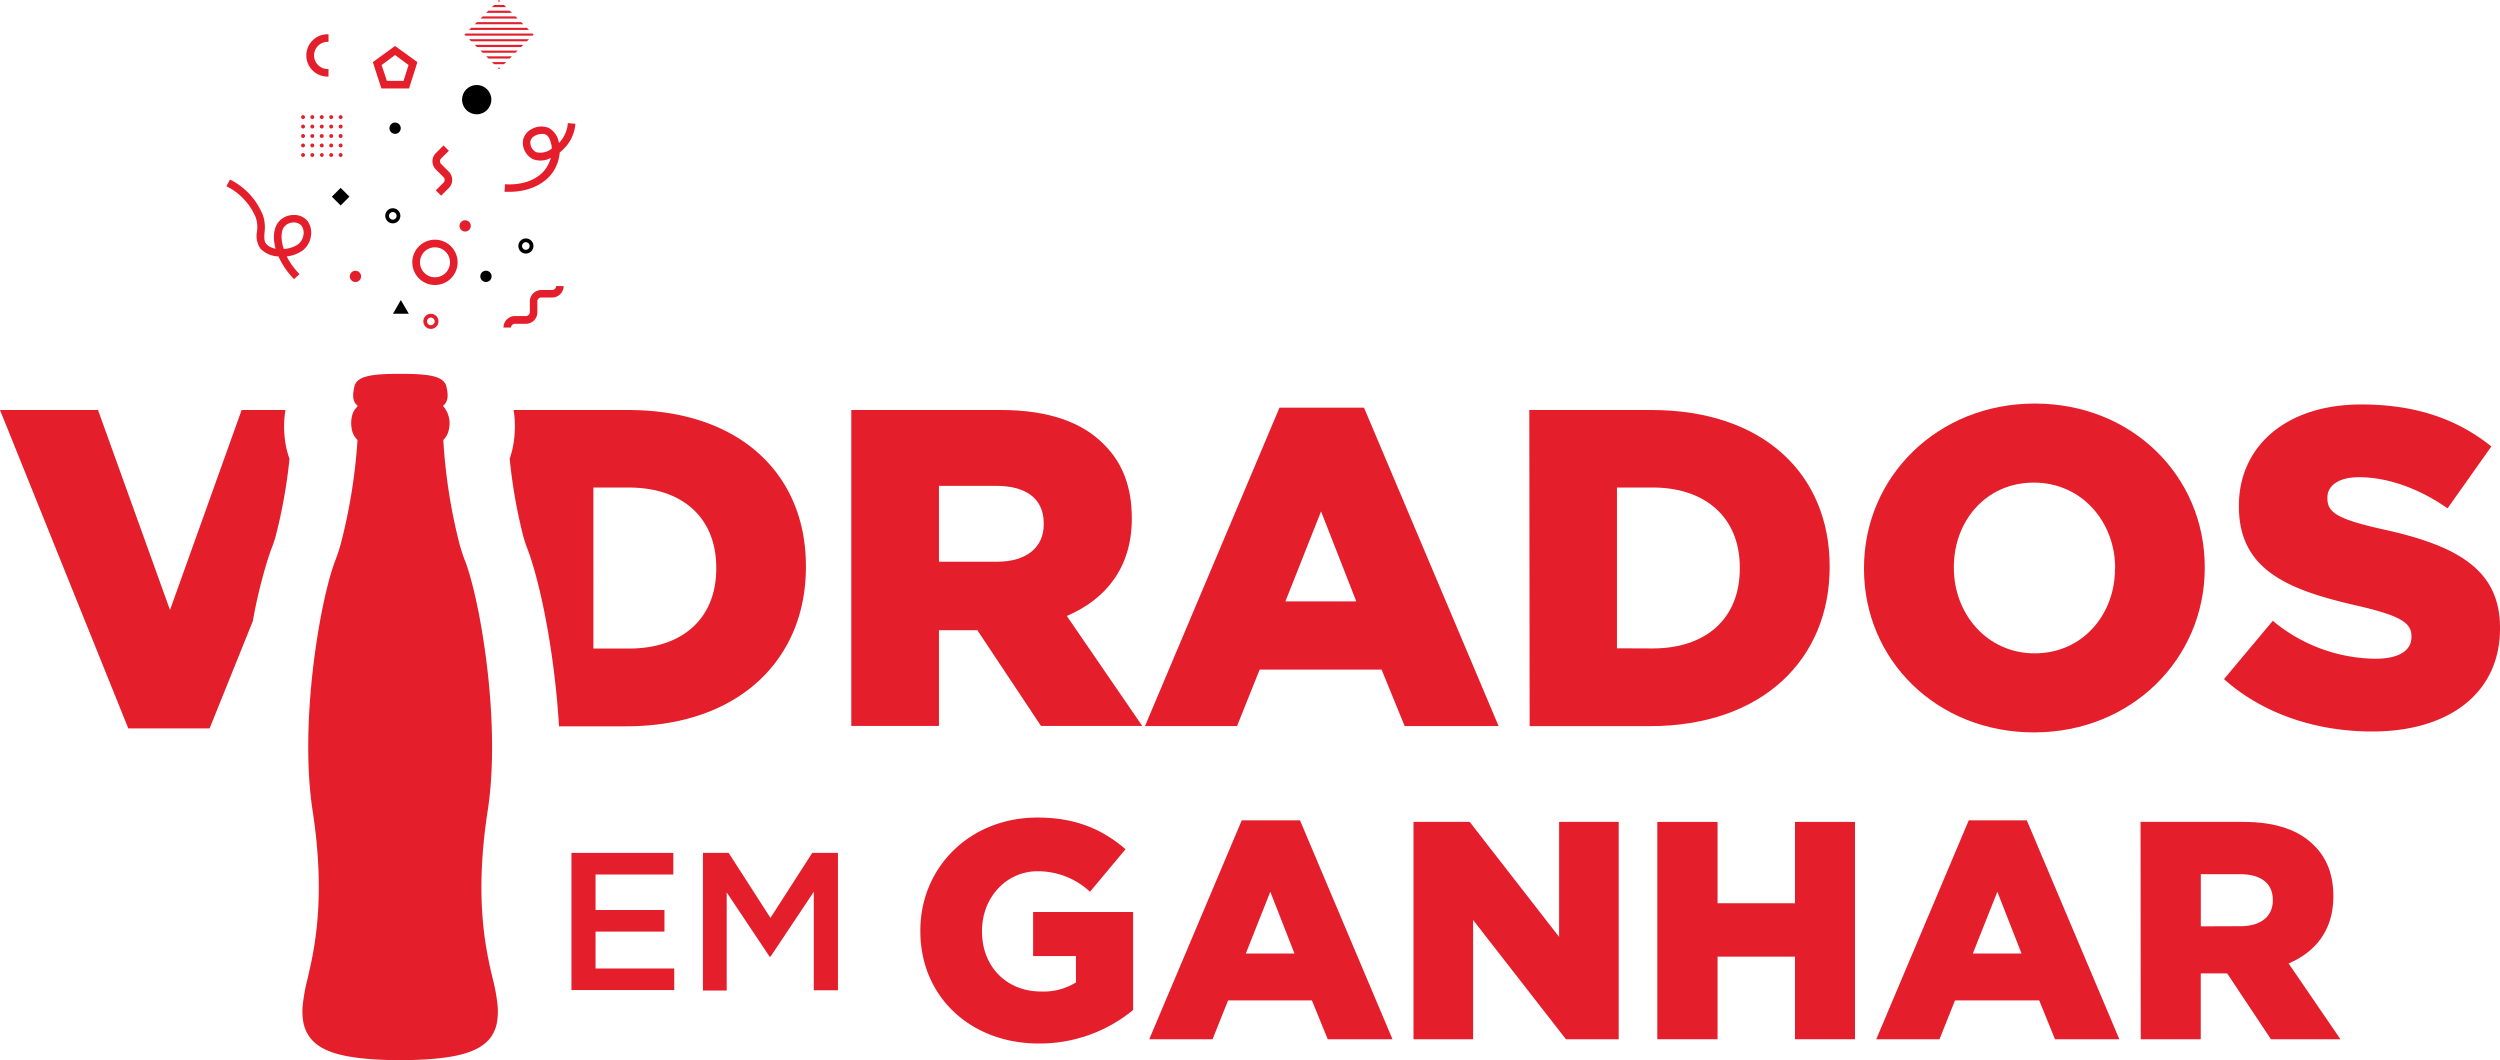 <svg xmlns="http://www.w3.org/2000/svg" viewBox="0 0 500 212"><title>Asset 1</title><g id="Layer_2" data-name="Layer 2"><g id="Layer_1-2" data-name="Layer 1"><path d="M184.07,186.24v-.13c0-12.66,9.93-22.6,23.41-22.6,7.63,0,13,2.36,17.63,6.33L218,178.35a15.3,15.3,0,0,0-10.49-4.1c-6.27,0-11.11,5.28-11.11,11.93v.12c0,7,4.9,12,11.79,12a12.3,12.3,0,0,0,7-1.81v-5.27h-8.57v-8.82h20V202a29.35,29.35,0,0,1-18.87,6.7C194.19,208.71,184.07,199.4,184.07,186.24Z" style="fill:#e41e2b"/><path d="M248.35,164.07H260l18.5,43.78H265.55l-3.17-7.77H245.62l-3.11,7.77H229.85Zm10.55,26.64-4.84-12.36-4.9,12.36Z" style="fill:#e41e2b"/><path d="M282.7,164.38h11.24l17.88,23v-23h11.92v43.47H313.19L294.62,184v23.85H282.7Z" style="fill:#e41e2b"/><path d="M331.46,164.38h12.05v16.27H359V164.38h12v43.47H359V191.33H343.51v16.52H331.46Z" style="fill:#e41e2b"/><path d="M393.75,164.07h11.61l18.51,43.78H411l-3.16-7.77H391l-3.1,7.77H375.25Zm10.56,26.64-4.84-12.36-4.91,12.36Z" style="fill:#e41e2b"/><path d="M428.11,164.38h20.55c6.64,0,11.24,1.74,14.16,4.72,2.54,2.48,3.85,5.84,3.85,10.12v.12c0,6.65-3.54,11.06-8.95,13.35l10.37,15.16h-13.9l-8.76-13.17h-5.28v13.17h-12Zm20,20.86c4.1,0,6.46-2,6.46-5.15V180c0-3.42-2.49-5.16-6.52-5.16h-7.89v10.43Z" style="fill:#e41e2b"/><path d="M114.29,170.58h20.37v4.32H119.11V182h13.78v4.32H119.11v7.38h15.74v4.31H114.29Z" style="fill:#e41e2b"/><path d="M140.59,170.58h5.14l8.36,13,8.36-13h5.14v27.47h-4.83v-19.7l-8.67,13h-.16l-8.59-12.87v19.62h-4.75Z" style="fill:#e41e2b"/><path d="M170.26,82h29.9c9.67,0,16.35,2.53,20.6,6.86,3.7,3.62,5.6,8.49,5.6,14.73v.18c0,9.66-5.15,16.08-13,19.42l15.09,22H208.2l-12.73-19.15h-7.68v19.15H170.26Zm29.09,30.35c6,0,9.4-2.89,9.4-7.5v-.18c0-5-3.62-7.5-9.49-7.5H187.79v15.18Z" style="fill:#e41e2b"/><path d="M255.9,81.53h16.9l26.92,63.68H280.93l-4.61-11.29H251.93l-4.52,11.29H229Zm15.36,38.75-7.05-18-7.13,18Z" style="fill:#e41e2b"/><path d="M305.86,82h24.39c22.59,0,35.68,13,35.68,31.25v.18c0,18.25-13.27,31.8-36,31.8h-24Zm24.66,47.69c10.48,0,17.44-5.78,17.44-16v-.19c0-10.11-7-16-17.44-16h-7.13v32.16Z" style="fill:#e41e2b"/><path d="M372.8,113.78v-.19c0-18.15,14.64-32.88,34.15-32.88s34,14.55,34,32.7v.18c0,18.16-14.64,32.89-34.15,32.89S372.8,131.93,372.8,113.78Zm50.23,0v-.19c0-9.12-6.6-17.07-16.26-17.07s-16,7.77-16,16.89v.18c0,9.13,6.59,17.08,16.17,17.08S423,122.9,423,113.78Z" style="fill:#e41e2b"/><path d="M444.8,135.82l9.76-11.66a32.56,32.56,0,0,0,20.51,7.59c4.69,0,7.22-1.62,7.22-4.33v-.18c0-2.62-2.07-4.07-10.66-6.06-13.46-3.07-23.85-6.86-23.85-19.87v-.18c0-11.75,9.31-20.24,24.49-20.24,10.75,0,19.15,2.89,26,8.4l-8.76,12.38c-5.78-4.06-12.11-6.23-17.71-6.23-4.24,0-6.32,1.8-6.32,4.06v.18c0,2.89,2.17,4.16,10.93,6.15C491,109,500,113.69,500,125.52v.18c0,12.92-10.21,20.6-25.57,20.6C463.23,146.3,452.57,142.77,444.8,135.82Z" style="fill:#e41e2b"/><polygon points="96.53 10.55 103.09 10.55 103.52 10.12 96.1 10.12 96.53 10.55" style="fill:#e41e2b"/><polygon points="95.39 9.41 104.23 9.41 104.66 8.98 94.95 8.98 95.39 9.41" style="fill:#e41e2b"/><polygon points="94.25 8.27 105.37 8.27 105.8 7.84 93.81 7.84 94.25 8.27" style="fill:#e41e2b"/><polygon points="97.67 11.7 101.94 11.7 102.38 11.27 97.24 11.27 97.67 11.7" style="fill:#e41e2b"/><polygon points="98.81 12.84 100.8 12.84 101.23 12.41 98.38 12.41 98.81 12.84" style="fill:#e41e2b"/><polygon points="99.81 13.83 100.09 13.55 99.52 13.55 99.81 13.83" style="fill:#e41e2b"/><polygon points="92.89 6.92 93.1 7.13 106.51 7.13 106.72 6.92 106.51 6.7 93.1 6.7 92.89 6.92" style="fill:#e41e2b"/><polygon points="98.38 1.43 101.23 1.43 100.8 1 98.81 1 98.38 1.43" style="fill:#e41e2b"/><polygon points="93.81 5.99 105.8 5.99 105.37 5.56 94.24 5.56 93.81 5.99" style="fill:#e41e2b"/><polygon points="97.24 2.57 102.38 2.57 101.94 2.14 97.67 2.14 97.24 2.57" style="fill:#e41e2b"/><polygon points="99.52 0.29 100.09 0.29 99.81 0 99.52 0.29" style="fill:#e41e2b"/><polygon points="94.95 4.85 104.66 4.85 104.23 4.42 95.39 4.42 94.95 4.85" style="fill:#e41e2b"/><polygon points="96.1 3.71 103.52 3.71 103.09 3.28 96.53 3.28 96.1 3.71" style="fill:#e41e2b"/><circle cx="93.03" cy="45.18" r="1.13" style="fill:#e41e2b"/><circle cx="71.09" cy="55.28" r="1.13" style="fill:#e41e2b"/><rect x="66.88" y="38.09" width="2.49" height="2.49" transform="translate(47.77 -36.65) rotate(45)"/><circle cx="79.02" cy="25.64" r="1.13"/><path d="M65.7,15.31a4.23,4.23,0,1,1,0-8.45V8.37a2.72,2.72,0,1,0,0,5.43Z" style="fill:#e41e2b"/><path d="M105.18,50.71a1.51,1.51,0,1,1,1.51-1.51A1.52,1.52,0,0,1,105.18,50.71Zm0-2.27a.76.76,0,1,0,.75.76A.76.76,0,0,0,105.18,48.44Z"/><path d="M78.56,44.67a1.51,1.51,0,1,1,1.51-1.5A1.5,1.5,0,0,1,78.56,44.67Zm0-2.26a.76.76,0,1,0,.76.76A.76.76,0,0,0,78.56,42.41Z"/><path d="M86.18,65.78a1.51,1.51,0,1,1,1.51-1.5A1.51,1.51,0,0,1,86.18,65.78Zm0-2.26a.76.76,0,1,0,.75.76A.76.76,0,0,0,86.18,63.52Z" style="fill:#e41e2b"/><circle cx="97.19" cy="55.27" r="1.13"/><circle cx="95.34" cy="19.93" r="2.93"/><path d="M102.2,65.5h-1.5A2.3,2.3,0,0,1,103,63.21h2.18a.8.8,0,0,0,.79-.79V60.24A2.3,2.3,0,0,1,108.25,58h2.18a.79.79,0,0,0,.79-.79h1.51a2.3,2.3,0,0,1-2.3,2.29h-2.18a.79.79,0,0,0-.78.79v2.18a2.29,2.29,0,0,1-2.3,2.29H103A.8.8,0,0,0,102.2,65.5Z" style="fill:#e41e2b"/><path d="M88.23,39.14l-1.07-1.07,1.54-1.54a.79.79,0,0,0,.23-.56.76.76,0,0,0-.23-.55l-1.54-1.54a2.31,2.31,0,0,1,0-3.25l1.54-1.54,1.07,1.07L88.23,31.7a.78.78,0,0,0,0,1.11l1.54,1.54a2.31,2.31,0,0,1,0,3.25Z" style="fill:#e41e2b"/><path d="M58.81,55.83a15.84,15.84,0,0,1-3.12-4.55,5.19,5.19,0,0,1-3.63-1.59,4.54,4.54,0,0,1-.66-3.39,6,6,0,0,0-.24-2.78,12.18,12.18,0,0,0-5.88-6.27L46,35.91A13.59,13.59,0,0,1,52.56,43a7.38,7.38,0,0,1,.35,3.44c-.08,1.11-.1,1.81.33,2.34a3.1,3.1,0,0,0,1.88.95c-.59-2.14-.39-4,.47-5.19A3.9,3.9,0,0,1,58.72,43a3.42,3.42,0,0,1,2.8,1.22,4,4,0,0,1,.66,3,4.3,4.3,0,0,1-1.72,2.92,6.67,6.67,0,0,1-3.12,1.14,14.35,14.35,0,0,0,2.56,3.54Zm-.06-11.34h0a2.43,2.43,0,0,0-1.93.9c-.6.82-.72,2.45-.07,4.4a5.56,5.56,0,0,0,2.84-.91A2.89,2.89,0,0,0,60.69,47a2.52,2.52,0,0,0-.37-1.83A2,2,0,0,0,58.75,44.49Z" style="fill:#e41e2b"/><path d="M101.9,38.36l-1,0,.1-1.51c3.75.25,7-1.1,8.41-3.51a7,7,0,0,0,.75-1.77,4.23,4.23,0,0,1-3.56.27,3.7,3.7,0,0,1-2-3.78,3.21,3.21,0,0,1,1.75-2.25,3.93,3.93,0,0,1,3.39-.23,4.06,4.06,0,0,1,2,2.78l.06.23a5.16,5.16,0,0,0,.5-.58,6.45,6.45,0,0,0,1.27-3.39l1.51.14a8,8,0,0,1-1.58,4.16,9.16,9.16,0,0,1-1.55,1.57,8.39,8.39,0,0,1-1.17,3.62C109.14,36.77,105.81,38.36,101.9,38.36Zm6.48-11.58a2.86,2.86,0,0,0-1.31.33,1.74,1.74,0,0,0-1,1.16,2.2,2.2,0,0,0,1.15,2.16,3.52,3.52,0,0,0,3.15-.74,4.81,4.81,0,0,0-.16-1c-.14-.52-.4-1.48-1.12-1.81A1.78,1.78,0,0,0,108.38,26.78Z" style="fill:#e41e2b"/><path d="M81.81,17.69H76.28l-1.71-5.26L79,9.19l4.48,3.24Zm-4.43-1.51h3.33l1-3.17-2.7-2-2.69,2Z" style="fill:#e41e2b"/><polygon points="80.17 60.01 78.59 62.75 81.76 62.75 80.17 60.01"/><path d="M87,57a4.53,4.53,0,1,1,4.52-4.52A4.53,4.53,0,0,1,87,57Zm0-7.54a3,3,0,1,0,3,3A3,3,0,0,0,87,49.47Z" style="fill:#e41e2b"/><path d="M61,23.42a.39.39,0,0,1-.78,0,.39.39,0,0,1,.78,0Z" style="fill:#e41e2b"/><path d="M62.85,23.42a.39.39,0,0,1-.78,0,.39.39,0,1,1,.78,0Z" style="fill:#e41e2b"/><path d="M64.74,23.42a.39.39,0,0,1-.39.39.4.4,0,0,1-.39-.39.39.39,0,0,1,.39-.39A.38.38,0,0,1,64.74,23.42Z" style="fill:#e41e2b"/><path d="M66.63,23.42a.39.39,0,0,1-.39.39.4.4,0,0,1-.39-.39.39.39,0,0,1,.39-.39A.38.38,0,0,1,66.63,23.42Z" style="fill:#e41e2b"/><path d="M68.52,23.42a.39.39,0,0,1-.39.39.4.4,0,0,1-.39-.39.39.39,0,0,1,.39-.39A.38.38,0,0,1,68.52,23.42Z" style="fill:#e41e2b"/><path d="M61,25.31a.39.39,0,1,1-.39-.39A.38.38,0,0,1,61,25.31Z" style="fill:#e41e2b"/><path d="M62.85,25.31a.39.39,0,1,1-.39-.39A.38.38,0,0,1,62.85,25.31Z" style="fill:#e41e2b"/><path d="M64.74,25.31a.38.38,0,0,1-.39.39.39.39,0,1,1,0-.78A.38.38,0,0,1,64.74,25.31Z" style="fill:#e41e2b"/><path d="M66.63,25.31a.38.38,0,0,1-.39.39.39.39,0,0,1,0-.78A.38.38,0,0,1,66.63,25.31Z" style="fill:#e41e2b"/><path d="M68.52,25.31a.38.38,0,0,1-.39.39.39.39,0,0,1,0-.78A.38.38,0,0,1,68.52,25.31Z" style="fill:#e41e2b"/><path d="M61,27.2a.39.39,0,1,1-.39-.39A.38.38,0,0,1,61,27.2Z" style="fill:#e41e2b"/><path d="M62.85,27.2a.39.39,0,1,1-.39-.39A.38.38,0,0,1,62.85,27.2Z" style="fill:#e41e2b"/><path d="M64.74,27.2a.38.38,0,0,1-.39.39.39.39,0,1,1,0-.78A.38.38,0,0,1,64.74,27.2Z" style="fill:#e41e2b"/><path d="M66.63,27.2a.38.38,0,0,1-.39.39.39.39,0,1,1,0-.78A.38.38,0,0,1,66.63,27.2Z" style="fill:#e41e2b"/><path d="M68.52,27.2a.38.38,0,0,1-.39.39.39.39,0,0,1,0-.78A.38.38,0,0,1,68.52,27.2Z" style="fill:#e41e2b"/><path d="M61,29.09a.39.39,0,0,1-.78,0,.39.39,0,1,1,.78,0Z" style="fill:#e41e2b"/><path d="M62.85,29.09a.39.39,0,0,1-.78,0,.39.39,0,1,1,.78,0Z" style="fill:#e41e2b"/><path d="M64.74,29.09a.38.38,0,0,1-.39.39.39.39,0,0,1-.39-.39.4.4,0,0,1,.39-.39A.39.39,0,0,1,64.74,29.09Z" style="fill:#e41e2b"/><path d="M66.63,29.09a.38.38,0,0,1-.39.39.39.39,0,0,1-.39-.39.4.4,0,0,1,.39-.39A.39.39,0,0,1,66.63,29.09Z" style="fill:#e41e2b"/><path d="M68.52,29.09a.38.38,0,0,1-.39.39.39.39,0,0,1-.39-.39.4.4,0,0,1,.39-.39A.39.39,0,0,1,68.52,29.09Z" style="fill:#e41e2b"/><path d="M61,31a.39.39,0,0,1-.78,0A.39.39,0,1,1,61,31Z" style="fill:#e41e2b"/><path d="M62.85,31a.39.39,0,0,1-.78,0,.39.39,0,1,1,.78,0Z" style="fill:#e41e2b"/><path d="M64.74,31a.38.38,0,0,1-.39.39A.39.39,0,0,1,64,31a.4.4,0,0,1,.39-.39A.39.39,0,0,1,64.74,31Z" style="fill:#e41e2b"/><path d="M66.63,31a.38.38,0,0,1-.39.39.39.39,0,0,1-.39-.39.4.4,0,0,1,.39-.39A.39.39,0,0,1,66.63,31Z" style="fill:#e41e2b"/><path d="M68.52,31a.38.38,0,0,1-.39.39.39.39,0,0,1-.39-.39.4.4,0,0,1,.39-.39A.39.39,0,0,1,68.52,31Z" style="fill:#e41e2b"/><path d="M99.54,201.33a35.42,35.42,0,0,0-1-5.6c-1.31-5.53-3.75-15.82-1-33.59,2.6-16.92-1.14-39.87-4.09-48.74-.17-.51-.33-1-.5-1.37-.38-1-.73-2.09-1.07-3.3A110,110,0,0,1,88.66,88a3.94,3.94,0,0,0,1.12-2.15,5.25,5.25,0,0,0-.88-4.29,2.2,2.2,0,0,1-.3-.4,1.8,1.8,0,0,0,.4-.38c.77-1,.53-2.26.3-3.39-.46-2.19-3.5-2.62-9.09-2.62h-.35c-5.53,0-8.58.43-9,2.62-.22,1.13-.48,2.42.3,3.39a2.28,2.28,0,0,0,.38.38,2.7,2.7,0,0,1-.29.4c-1,1-1.17,2.91-.89,4.29A3.89,3.89,0,0,0,71.5,88a110.79,110.79,0,0,1-3.33,20.71,34.37,34.37,0,0,1-1.08,3.3c-.16.4-.32.86-.49,1.37-2.94,8.87-6.67,31.82-4.08,48.74,2.73,17.77.29,28.06-1,33.59a36.6,36.6,0,0,0-1,5.6,12.84,12.84,0,0,0,.08,2.7A7.37,7.37,0,0,0,62,207.51c2.22,2.91,6.82,4.24,15.72,4.49h4.69c8.9-.25,13.49-1.58,15.71-4.49A7.34,7.34,0,0,0,99.46,204a12.29,12.29,0,0,0,.07-2.71" style="fill:#e41e2b"/><path d="M53.66,111.54c.27-.82.53-1.55.79-2.21s.47-1.34.66-2A104.77,104.77,0,0,0,57.9,91.77a18,18,0,0,1-.72-2.61A20.69,20.69,0,0,1,57.09,82H48.33L34,122,19.6,82H0l25.66,63.68H41.92l8.64-21.45A101.89,101.89,0,0,1,53.66,111.54Z" style="fill:#e41e2b"/><path d="M125.54,82H102.72a20.72,20.72,0,0,1-.09,7.1,16.67,16.67,0,0,1-.69,2.63,103.33,103.33,0,0,0,2.72,15.54c.33,1.15.53,1.71.64,2l.06.16c.23.6.47,1.25.72,2,2.39,7.21,4.91,20.18,5.72,33.83h13.38c22.77,0,36-13.55,36-31.8v-.18C161.23,95,148.13,82,125.54,82Zm17.71,31.71c0,10.2-7,16-17.44,16h-7.13V97.51h7.13c10.48,0,17.44,5.88,17.44,16Z" style="fill:#e41e2b"/></g></g></svg>
